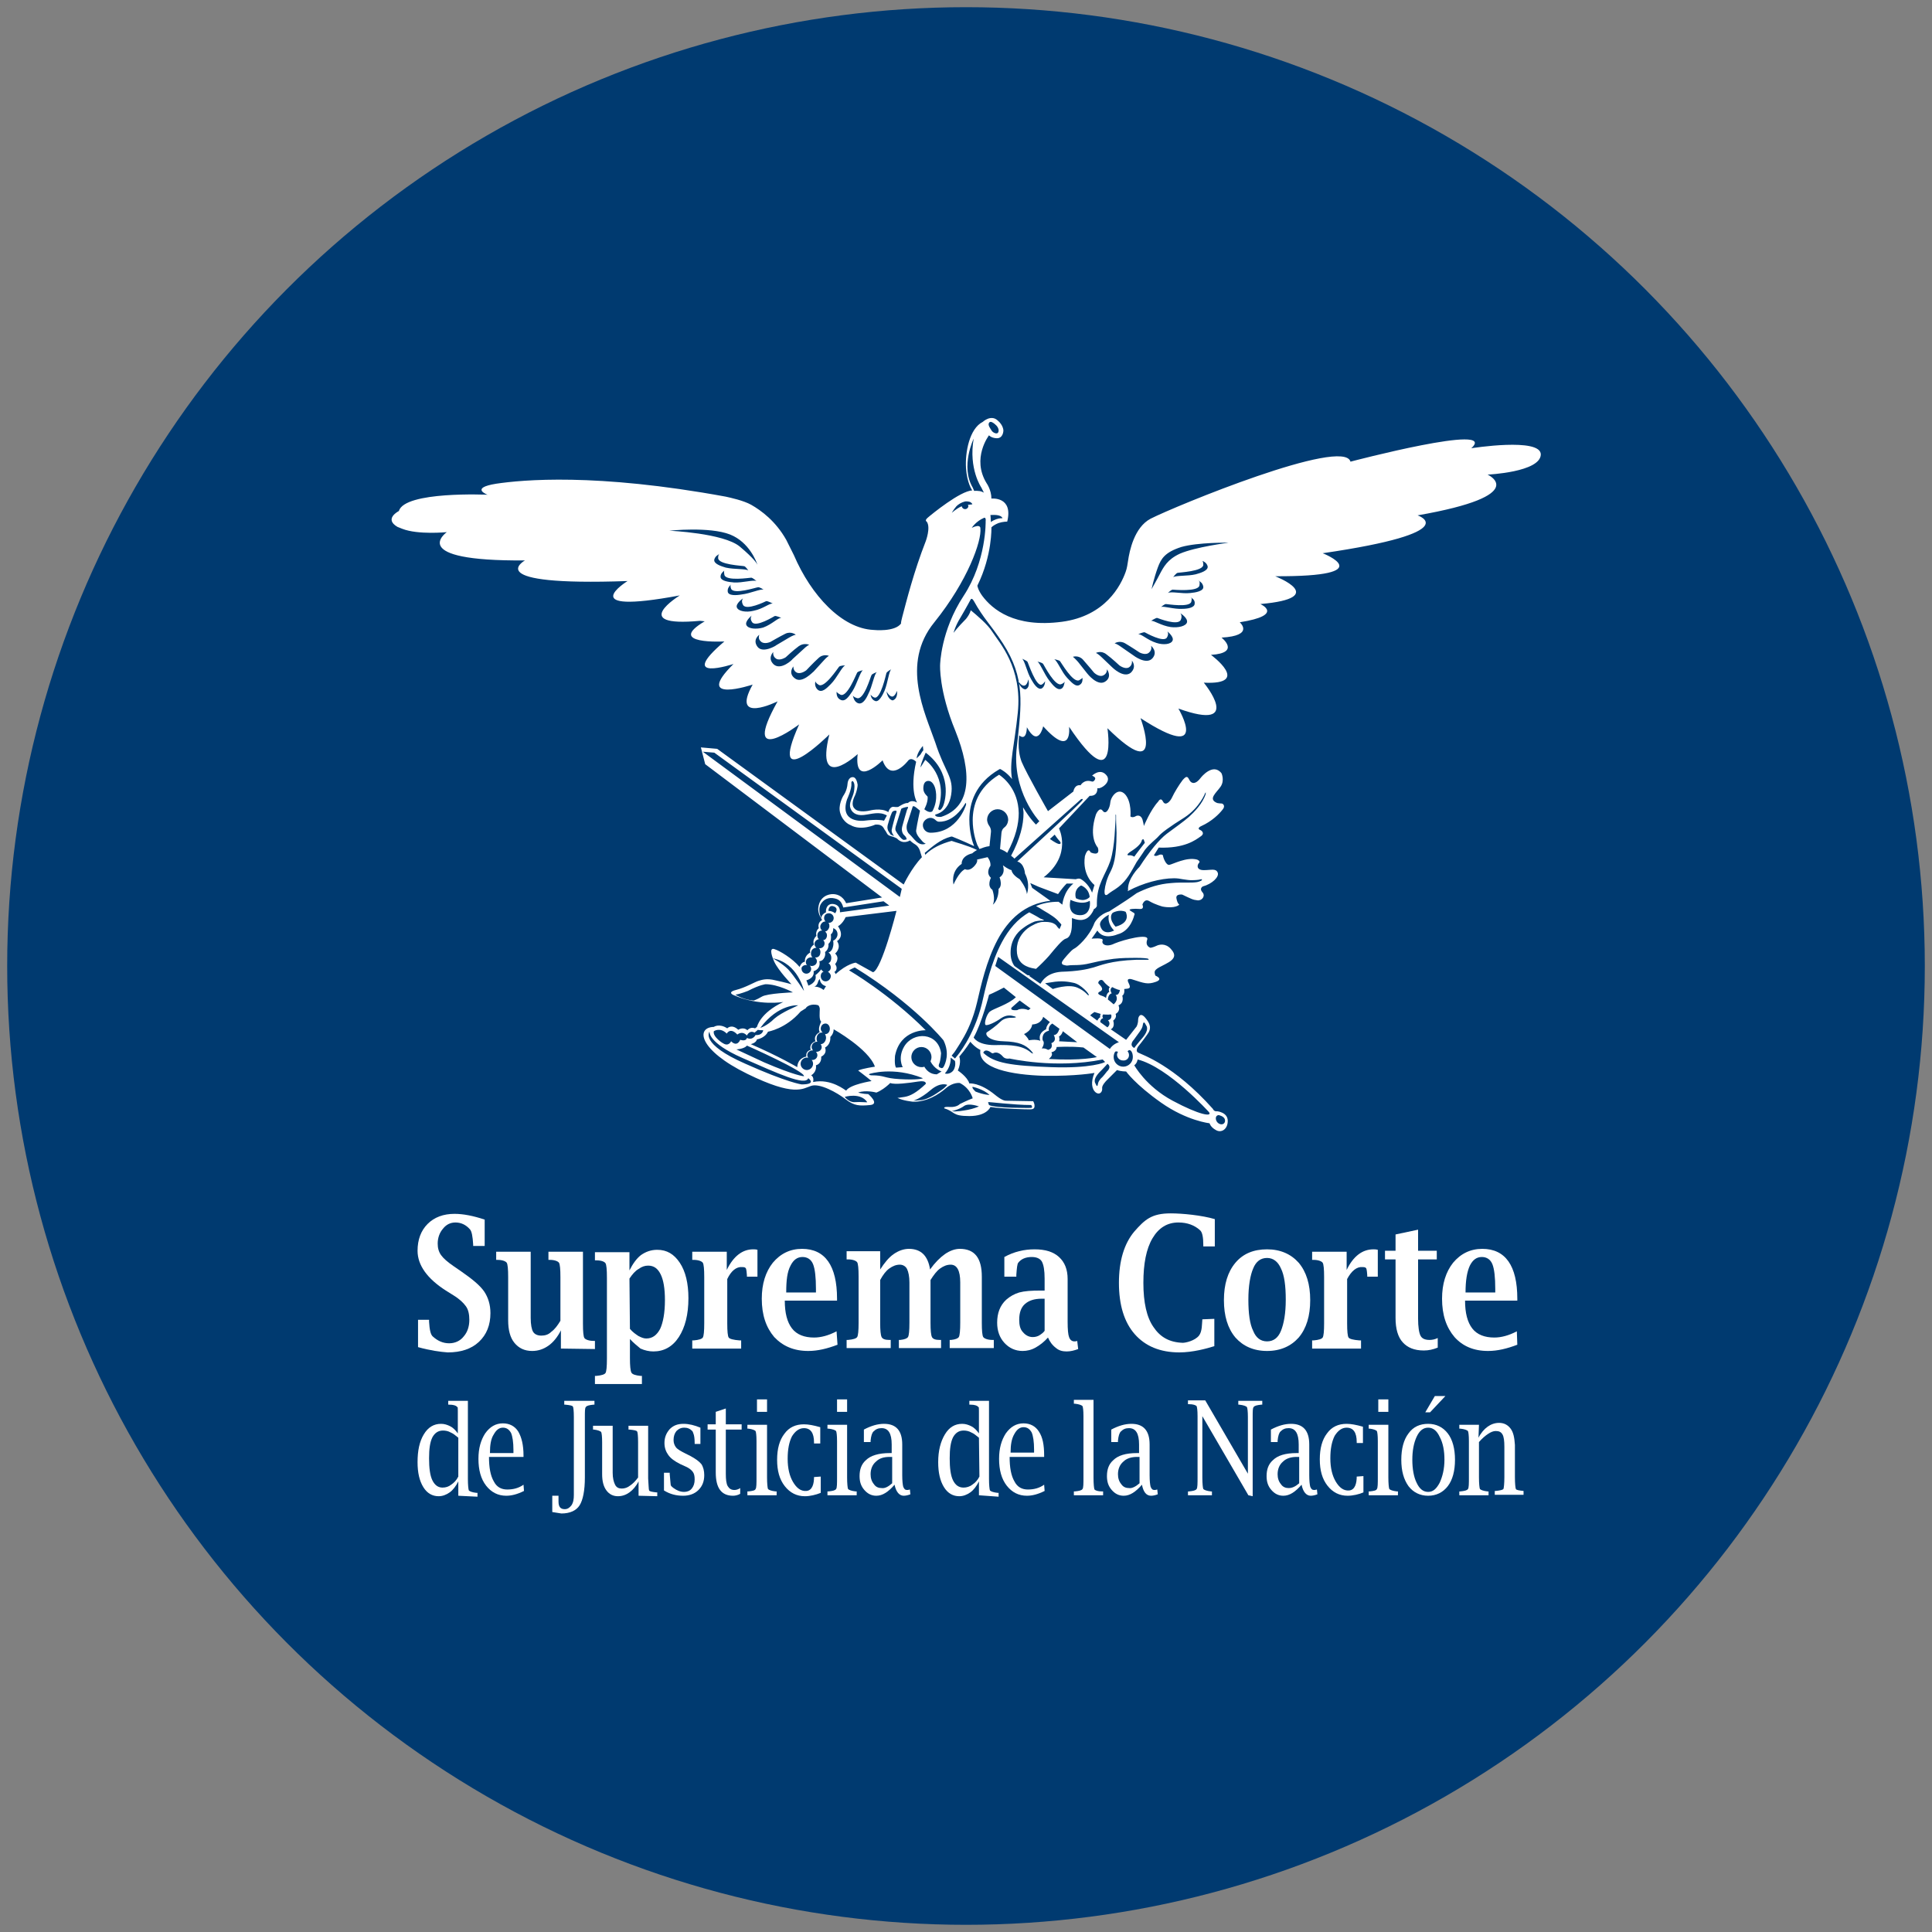 <?xml version="1.0" encoding="utf-8"?>
<!-- Generator: Adobe Illustrator 27.9.0, SVG Export Plug-In . SVG Version: 6.00 Build 0)  -->
<svg version="1.1" id="Capa_1" xmlns="http://www.w3.org/2000/svg" xmlns:xlink="http://www.w3.org/1999/xlink" x="0px" y="0px"
	 viewBox="0 0 403 403" style="enable-background:new 0 0 403 403;" xml:space="preserve">
<rect x="0" y="0" width="403" height="403" fill="#808080" stroke="none"/>
<style type="text/css">
	.st0{fill:#003A70;}
	.st1{fill:#FFFFFF;}
</style>
<g>
	<circle class="st0" cx="201.5" cy="201.5" r="200"/>
	<g>
		<path class="st1" d="M87.2,281l0-5.7l2.3,0l0,0.4c0.1,1.6,0.3,2.7,0.8,3.1c1,0.9,2.1,1.4,3.4,1.4c1.2,0,2.3-0.5,3-1.4
			c0.8-0.9,1.2-2.1,1.2-3.5c0-1.1-0.2-2.1-0.7-2.8c-0.5-0.7-1.3-1.5-2.6-2.3l-1.6-1c-3.9-2.5-5.9-5.3-5.9-8.3c0-2.3,0.7-4.2,2.1-5.6
			c1.4-1.4,3.3-2.1,5.6-2.1c1.8,0,3.9,0.4,6.3,1.2l0,5.5l-2.4,0l0-0.3c-0.1-1.7-0.3-2.8-0.7-3.2c-0.8-0.9-1.8-1.4-3-1.4
			c-1,0-1.9,0.4-2.6,1.3c-0.7,0.8-1.1,1.9-1.1,3.1c0,0.9,0.2,1.7,0.7,2.4c0.5,0.7,1.3,1.4,2.6,2.3l1.6,1.1c2.3,1.6,3.9,2.9,4.8,4.2
			c0.8,1.2,1.3,2.7,1.3,4.5c0,2.5-0.8,4.5-2.4,6c-1.6,1.5-3.8,2.2-6.5,2.2C91.9,282,89.7,281.7,87.2,281"/>
		<path class="st1" d="M117,281.3l0-3.8c-0.7,1.4-1.6,2.5-2.6,3.2c-1,0.7-2.1,1.1-3.4,1.1c-1.6,0-2.8-0.6-3.7-1.7
			c-0.9-1.1-1.3-2.7-1.3-4.7l0-9c0-1.7-0.1-2.7-0.3-3c-0.2-0.3-0.9-0.6-1.9-0.6l-0.3,0l0-1.7l7.2,0l0,13.8c0,1.4,0.2,2.4,0.5,2.9
			c0.3,0.5,0.9,0.8,1.7,0.8c0.8,0,1.5-0.2,2.1-0.8c0.7-0.5,1.3-1.3,1.9-2.3l0-9.1c0-1.7-0.1-2.7-0.3-3c-0.2-0.3-0.9-0.6-1.9-0.6
			l-0.3,0l0-1.7l7.2,0l0,15c0,1.7,0.1,2.7,0.3,3c0.2,0.3,0.9,0.6,1.9,0.6l0.3,0l0,1.7L117,281.3z"/>
		<path class="st1" d="M131.4,279.3l0,4c0,1.6,0.1,2.6,0.3,3c0.2,0.4,0.9,0.6,1.9,0.7l0.3,0l0,1.7l-9.8,0l0-1.7l0.3,0
			c1.1-0.1,1.7-0.3,1.9-0.6c0.2-0.3,0.3-1.3,0.3-3l0-16.9c0-1.7-0.1-2.7-0.3-3c-0.2-0.3-0.8-0.6-1.9-0.6l-0.3,0l0-1.7l7.2,0l0,3.8
			c0.7-1.4,1.5-2.5,2.4-3.2c1-0.7,2.1-1.1,3.4-1.1c2,0,3.5,0.9,4.7,2.7c1.2,1.8,1.8,4.3,1.8,7.4c0,3.4-0.7,6.1-2,8.1
			c-1.3,2-3.1,3-5.3,3c-0.9,0-1.8-0.2-2.7-0.6C132.9,280.7,132.1,280.1,131.4,279.3 M131.4,277.2c0.6,0.7,1.2,1.1,1.8,1.5
			c0.6,0.3,1.1,0.5,1.6,0.5c1.3,0,2.2-0.7,2.9-2c0.6-1.3,1-3.3,1-6c0-2.4-0.3-4.2-0.9-5.4c-0.6-1.2-1.4-1.8-2.6-1.8
			c-0.7,0-1.3,0.2-2,0.7c-0.7,0.4-1.3,1.1-1.9,2L131.4,277.2z"/>
		<path class="st1" d="M151.7,266.8l0,9.2c0,1.7,0.1,2.7,0.3,3c0.2,0.3,1,0.5,2.3,0.6l0.3,0l0,1.7l-10.2,0l0-1.7l0.3,0
			c1.1-0.1,1.7-0.3,1.9-0.6c0.2-0.3,0.3-1.3,0.3-3l0-9.6c0-1.7-0.1-2.7-0.3-3c-0.2-0.3-0.9-0.6-1.9-0.6l-0.3,0l0-1.7l7.2,0l0,3.8
			c1.4-2.9,3.3-4.3,5.5-4.3c0.2,0,0.6,0,0.9,0.1l0,5.6l-2.2,0l0-0.3c-0.1-1.4-0.2-1.3-0.2-1.4c-0.1-0.2-0.3-0.3-0.8-0.3
			C153.6,264.2,152.5,265.1,151.7,266.8"/>
		<path class="st1" d="M174.7,280.5c-2.1,0.8-4.1,1.3-6.1,1.3c-3,0-5.3-1-7.1-2.9c-1.7-2-2.6-4.6-2.6-8c0-3.1,0.8-5.6,2.3-7.5
			c1.6-1.9,3.6-2.9,6.1-2.9c4.8,0,7.3,3.5,7.3,10.4l0,0.4l-10.9,0c0,2.6,0.5,4.5,1.5,5.8c1,1.3,2.6,1.9,4.6,1.9c1.4,0,3-0.4,4.7-1.3
			L174.7,280.5z M164,269.6l6.2,0l0-0.7c0-2.5-0.2-4.2-0.6-5.2c-0.4-1-1.2-1.5-2.2-1.5c-1.1,0-1.9,0.6-2.5,1.8
			C164.2,265.3,164,267.1,164,269.6"/>
		<path class="st1" d="M183.6,264.8c0.9-1.4,1.8-2.5,2.8-3.2c1-0.7,2.1-1.1,3.2-1.1c1.3,0,2.3,0.4,3,1.1c0.7,0.7,1.2,1.8,1.4,3.2
			c1-1.4,2.1-2.5,3.1-3.2c1-0.7,2.1-1.1,3.1-1.1c3.1,0,4.6,1.9,4.6,5.8l0,9.6c0,1.7,0.1,2.7,0.3,3c0.2,0.3,0.9,0.6,1.9,0.6l0.3,0
			l0,1.7l-9.2,0l0-1.7l0.3,0c0.9-0.1,1.4-0.3,1.6-0.6c0.2-0.3,0.3-1.4,0.3-3l0-8.4c0-2.5-0.7-3.7-2-3.7c-0.8,0-1.5,0.3-2.2,0.8
			c-0.7,0.5-1.3,1.3-2,2.4l0,8.9c0,1.6,0.1,2.6,0.3,3c0.2,0.4,0.7,0.6,1.6,0.6l0.3,0l0,1.7l-8.8,0l0-1.7l0.3,0
			c0.9-0.1,1.4-0.3,1.6-0.6c0.2-0.3,0.3-1.3,0.3-3l0-8.4c0-1.2-0.2-2.2-0.5-2.8c-0.3-0.6-0.9-0.9-1.5-0.9c-0.8,0-1.5,0.3-2.2,0.8
			c-0.7,0.5-1.3,1.3-1.9,2.4l0,8.9c0,1.6,0.1,2.6,0.3,3c0.2,0.4,0.7,0.6,1.6,0.6l0.3,0l0,1.7l-9.2,0l0-1.7l0.3,0
			c1.1-0.1,1.7-0.3,1.9-0.6c0.2-0.3,0.3-1.3,0.3-3l0-9.6c0-1.7-0.1-2.7-0.3-3c-0.2-0.3-0.9-0.6-1.9-0.6l-0.3,0l0-1.7l7,0
			L183.6,264.8z"/>
		<path class="st1" d="M218.6,279c-0.8,0.9-1.7,1.6-2.6,2.1c-0.9,0.5-1.8,0.7-2.7,0.7c-1.5,0-2.8-0.6-3.8-1.7
			c-1-1.1-1.5-2.5-1.5-4.2c0-2,0.6-3.6,1.9-4.8c0.8-0.7,1.7-1.2,2.7-1.5c1.1-0.3,2.5-0.4,4.5-0.4l0.8,0l0-2.5c0-1.7-0.2-2.9-0.6-3.6
			c-0.4-0.6-1.1-0.9-2.1-0.9c-1.2,0-2.2,0.4-2.8,1.2c-0.2,0.2-0.3,1.1-0.4,2.5l0,0.4l-2.5,0l0-4.1c2-1.1,4.1-1.6,6.3-1.6
			c2.2,0,3.9,0.5,5.1,1.6c1.2,1.1,1.8,2.6,1.8,4.6l0,8.9c0,1.6,0.1,2.7,0.3,3.2c0.2,0.6,0.6,0.9,1.1,0.9c0.2,0,0.4,0,0.6-0.1
			l0.2,1.7c-0.8,0.3-1.6,0.5-2.4,0.5c-0.9,0-1.6-0.2-2.2-0.7C219.5,280.6,219,279.9,218.6,279 M217.9,277.6l0-6.7l-0.6,0
			c-1.6,0-2.7,0.4-3.5,1.1c-0.8,0.7-1.2,1.8-1.2,3.3c0,1.1,0.2,2,0.8,2.6c0.5,0.6,1.2,1,2,1c0.5,0,0.9-0.1,1.3-0.3
			C217.2,278.3,217.6,278,217.9,277.6"/>
		<path class="st1" d="M264.3,281.8c-2.8,0-5-1-6.6-2.8c-1.6-1.9-2.4-4.5-2.4-7.8c0-3.3,0.8-5.9,2.4-7.8c1.6-1.9,3.8-2.8,6.6-2.8
			c2.8,0,5,1,6.6,2.8c1.6,1.9,2.4,4.5,2.4,7.8c0,3.3-0.8,5.9-2.4,7.8C269.3,280.8,267.1,281.8,264.3,281.8 M264.3,279.8
			c1.3,0,2.3-0.7,2.9-2.2c0.6-1.5,1-3.6,1-6.5c0-2.9-0.3-5.1-1-6.5c-0.6-1.4-1.6-2.2-2.9-2.2c-1.3,0-2.3,0.7-2.9,2.2
			c-0.6,1.4-1,3.6-1,6.5c0,2.9,0.3,5.1,1,6.5C262,279.1,263,279.8,264.3,279.8"/>
		<path class="st1" d="M281,266.8l0,9.2c0,1.7,0.1,2.7,0.3,3c0.2,0.3,1,0.5,2.3,0.6l0.3,0l0,1.7l-10.2,0l0-1.7l0.3,0
			c1.1-0.1,1.7-0.3,1.9-0.6c0.2-0.3,0.3-1.3,0.3-3l0-9.6c0-1.7-0.1-2.7-0.3-3c-0.2-0.3-0.9-0.6-1.9-0.6l-0.3,0l0-1.7l7.2,0l0,3.8
			c1.4-2.9,3.3-4.3,5.6-4.3c0.2,0,0.5,0,0.9,0.1l0,5.6l-2.2,0l0-0.3c-0.1-1.4-0.2-1.3-0.2-1.4c-0.1-0.2-0.3-0.3-0.8-0.3
			C283,264.2,281.9,265.1,281,266.8"/>
		<path class="st1" d="M299.9,281.1c-1,0.4-1.9,0.6-2.9,0.6c-2,0-3.4-0.6-4.4-1.7c-1-1.1-1.5-2.8-1.5-5.1l0-12.2l-2.2,0l0-1.8l2.2,0
			l0-3.4l4.7-1l0,4.4l3.9,0l0,1.8l-3.9,0l0,12.3c0,1.8,0.2,3,0.5,3.6c0.3,0.6,0.9,0.9,1.9,0.9c0.5,0,1.1-0.1,1.7-0.4L299.9,281.1z"
			/>
		<path class="st1" d="M316.5,280.5c-2.1,0.8-4.1,1.3-6.1,1.3c-3,0-5.3-1-7-2.9c-1.7-2-2.6-4.6-2.6-8c0-3.1,0.8-5.6,2.3-7.5
			c1.6-1.9,3.6-2.9,6.1-2.9c4.8,0,7.3,3.5,7.3,10.4l0,0.4l-10.9,0c0,2.6,0.5,4.5,1.5,5.8c1,1.3,2.6,1.9,4.6,1.9c1.4,0,3-0.4,4.7-1.3
			L316.5,280.5z M305.7,269.6l6.2,0l0-0.7c0-2.5-0.2-4.2-0.6-5.2c-0.4-1-1.2-1.5-2.2-1.5c-1.1,0-1.9,0.6-2.5,1.8
			C306,265.3,305.7,267.1,305.7,269.6"/>
		<path class="st1" d="M253.3,275.1l0,5.7c-1.6,0.5-4.5,1.3-7.3,1.3c-4,0-7.1-1.3-9.3-3.8c-2.2-2.5-3.3-6.1-3.3-10.7
			c0-4.6,1.1-8.2,3.2-10.7c2.2-2.5,3.6-3.8,7.6-3.8c2.4,0,6.5,0.4,9.2,1.2l0,5.7l-2.4,0l0-0.3c0-1.6-0.2-2.7-0.7-3.1
			c-1.1-1-2.6-1.6-4.5-1.6c-2.3,0-4.1,1.1-5.4,3.3c-1.3,2.2-1.9,5.3-1.9,9.3c0,4.1,0.7,7.2,2.1,9.2c1.4,2.1,3.3,3.2,6.1,3.3
			c0.6,0,2.5-0.4,3.4-1.5c0.7-0.9,0.6-2.5,0.7-3.4L253.3,275.1z"/>
		<path class="st1" d="M95.6,312l0-3c-0.5,1-1.1,1.8-1.8,2.3c-0.7,0.5-1.5,0.8-2.3,0.8c-1.3,0-2.4-0.6-3.2-1.9
			c-0.8-1.3-1.2-3-1.2-5.2c0-2.4,0.4-4.3,1.3-5.8c0.9-1.5,2.1-2.2,3.6-2.2c0.7,0,1.3,0.2,1.9,0.5c0.6,0.3,1.1,0.8,1.6,1.5l0-4.7
			c0-1.2-0.1-0.6-0.2-0.9c-0.2-0.2-0.7-0.4-1.6-0.4l-0.2,0l0-0.8l4.1,0l0,16.3c0,1.2,0.1,2.2,0.2,2.4c0.2,0.2,0.7,0.4,1.6,0.5l0.2,0
			l0,0.8L95.6,312z M95.6,299.9c-0.6-0.5-1.1-0.9-1.6-1.1c-0.5-0.3-1.1-0.4-1.6-0.4c-1,0-1.7,0.5-2.2,1.4c-0.5,1-0.7,2.4-0.7,4.4
			c0,2,0.2,3.6,0.7,4.6c0.5,1,1.2,1.5,2.1,1.5c0.7,0,1.3-0.2,1.8-0.6c0.6-0.4,1.1-0.9,1.5-1.7L95.6,299.9z"/>
		<path class="st1" d="M109.3,311c-1.4,0.7-2.6,1-3.7,1c-1.7,0-3.1-0.7-4.2-2.1c-1.1-1.4-1.6-3.3-1.6-5.6c0-2.2,0.5-3.9,1.4-5.3
			c1-1.4,2.2-2.1,3.7-2.1c1.4,0,2.5,0.6,3.2,1.7c0.7,1.2,1.1,2.8,1.1,5l0,0.3l-7.2,0c0,2.2,0.3,3.9,1,5.1c0.6,1.2,1.6,1.7,2.8,1.7
			c1.3,0,2.4-0.3,3.4-1L109.3,311z M102.2,303.1l4.9,0l0-0.6c0-1.7-0.2-2.9-0.5-3.6c-0.4-0.7-0.9-1.1-1.7-1.1
			c-0.8,0-1.4,0.5-1.9,1.4C102.4,300.1,102.2,301.4,102.2,303.1"/>
		<path class="st1" d="M204.2,311.9l0-2.9c-0.5,1-1.1,1.8-1.8,2.3c-0.7,0.5-1.5,0.8-2.3,0.8c-1.3,0-2.4-0.6-3.2-1.9
			c-0.8-1.3-1.2-3-1.2-5.2c0-2.4,0.5-4.3,1.4-5.8c0.9-1.5,2.1-2.2,3.6-2.2c0.7,0,1.3,0.2,1.9,0.5c0.6,0.3,1.1,0.8,1.6,1.5l0-4.7
			c0-1.2-0.1-0.6-0.2-0.9c-0.2-0.2-0.7-0.4-1.6-0.4l-0.2,0l0-0.8l4.1,0l0,16.3c0,1.2,0.1,2.2,0.2,2.4c0.2,0.2,0.7,0.4,1.6,0.5l0.2,0
			l0,0.8L204.2,311.9z M204.2,299.9c-0.6-0.5-1.1-0.9-1.6-1.1c-0.5-0.3-1.1-0.4-1.6-0.4c-1,0-1.7,0.5-2.2,1.4
			c-0.5,1-0.7,2.4-0.7,4.4c0,2,0.2,3.6,0.7,4.6c0.5,1,1.2,1.5,2.2,1.5c0.6,0,1.3-0.2,1.8-0.6c0.6-0.4,1.1-0.9,1.5-1.7L204.2,299.9z"
			/>
		<path class="st1" d="M217.9,311c-1.4,0.7-2.6,1-3.7,1c-1.7,0-3.1-0.7-4.2-2.1c-1.1-1.4-1.6-3.3-1.6-5.6c0-2.2,0.5-3.9,1.4-5.3
			c1-1.4,2.2-2.1,3.7-2.1c1.4,0,2.5,0.6,3.2,1.7c0.8,1.2,1.1,2.8,1.1,5l0,0.3l-7.2,0c0,2.2,0.3,3.9,1,5.1c0.6,1.2,1.6,1.7,2.8,1.7
			c1.3,0,2.4-0.3,3.4-1L217.9,311z M210.8,303l4.9,0l0-0.6c0-1.7-0.2-2.9-0.5-3.6c-0.4-0.7-0.9-1.1-1.7-1.1c-0.8,0-1.4,0.5-1.9,1.4
			C211,300.1,210.8,301.4,210.8,303"/>
		<path class="st1" d="M115.2,315.4l0-3.4l1.3,0l0,0.2l0,1c0,1.1,0.4,1.6,1.3,1.6c0.6,0,1-0.3,1.4-0.8c0.4-0.6,0.5-1.3,0.5-2.2
			l0-1.9l0-14.3c0-1.3-0.1-2.1-0.2-2.2c-0.1-0.2-0.6-0.3-1.6-0.4l-0.2,0l0-0.8l6.3,0l0,0.8l-0.2,0c-0.9,0.1-1.4,0.2-1.6,0.5
			c-0.2,0.2-0.2,0.9-0.2,2.1l0,12.6c0,2.7-0.4,4.7-1.1,5.8c-0.7,1.1-2,1.7-3.8,1.7C116.5,315.6,115.8,315.5,115.2,315.4"/>
		<path class="st1" d="M133.2,312l0-3c-0.5,1-1.2,1.8-1.9,2.3c-0.7,0.5-1.5,0.8-2.4,0.8c-1,0-1.8-0.4-2.4-1.2
			c-0.6-0.8-0.9-1.9-0.9-3.4l0-6.7c0-1.2-0.1-1.9-0.2-2.1c-0.2-0.2-0.7-0.4-1.5-0.5l-0.2,0l0-0.8l4.1,0l0,9.8c0,1.1,0.2,1.9,0.5,2.5
			c0.3,0.6,0.8,0.8,1.4,0.8c0.6,0,1.2-0.2,1.7-0.6c0.6-0.4,1.1-0.9,1.7-1.7l0-7.4c0-1.3-0.1-2.1-0.2-2.2c-0.1-0.2-0.6-0.3-1.6-0.4
			l-0.2,0l0-0.8l4.1,0l0,11c0.1,1.3,0.1,2.3,0.2,2.5c0.1,0.2,0.6,0.3,1.5,0.4l0.2,0l0,0.8L133.2,312z"/>
		<path class="st1" d="M138.5,310.9l0-3.7l1.2,0l0,0.3c0.1,1.3,0.2,2.1,0.2,2.2c0,0.2,0.2,0.4,0.6,0.7c0.7,0.5,1.4,0.8,2.2,0.8
			c0.6,0,1.2-0.2,1.6-0.7c0.4-0.5,0.6-1.1,0.6-1.9c0-0.7-0.1-1.2-0.4-1.6c-0.3-0.4-0.8-0.8-1.5-1.1l-1.1-0.5c-1.2-0.6-2-1.2-2.5-1.9
			c-0.5-0.7-0.8-1.5-0.8-2.5c0-1.2,0.4-2.1,1.1-2.9c0.8-0.8,1.7-1.1,2.9-1.1c1.1,0,2.3,0.3,3.5,0.8l0,3.4l-1.2,0l0-0.2
			c0-0.9-0.1-1.5-0.2-1.8c-0.1-0.3-0.2-0.6-0.3-0.7c-0.5-0.5-1-0.7-1.7-0.7c-0.6,0-1.1,0.2-1.6,0.7c-0.4,0.5-0.6,1.1-0.6,1.9
			c0,0.6,0.2,1.1,0.5,1.5c0.3,0.4,1,0.8,2,1.3l1,0.5c1.1,0.6,1.8,1.1,2.3,1.7c0.4,0.6,0.6,1.4,0.6,2.3c0,1.3-0.4,2.3-1.2,3.1
			c-0.8,0.8-1.9,1.2-3.2,1.2C141.1,312,139.8,311.7,138.5,310.9"/>
		<path class="st1" d="M154.4,311.6c-0.5,0.3-1.1,0.4-1.5,0.4c-1.2,0-2.1-0.4-2.7-1.2c-0.6-0.8-0.9-2-0.9-3.7l0-8.9l-1.7,0l0-1.1
			l1.7,0l0-2.6l2.1-0.7l0,3.3l3.3,0l0,1.1l-3.3,0l0,9.2c0,1.2,0.1,2.1,0.4,2.6c0.3,0.5,0.7,0.8,1.4,0.8c0.3,0,0.8-0.1,1.2-0.4
			L154.4,311.6z"/>
		<path class="st1" d="M160,297.2l0,11c0,1.2,0.1,2.2,0.2,2.4c0.2,0.2,0.7,0.4,1.6,0.5l0.2,0l0,0.8l-6.1,0l0-0.8l0.2,0
			c0.9-0.1,1.4-0.2,1.5-0.5c0.2-0.2,0.2-1.2,0.2-2.4l0-7.6c0-1.2-0.1-1.9-0.2-2.1c-0.2-0.2-0.7-0.4-1.5-0.5l-0.2,0l0-0.8L160,297.2z
			 M157.9,291.9l2.1,0l0,2.6l-2.1,0L157.9,291.9z"/>
		<path class="st1" d="M176.7,297.2l0,11c0,1.2,0.1,2.2,0.2,2.4c0.2,0.2,0.7,0.4,1.6,0.5l0.2,0l0,0.8l-6.1,0l0-0.8l0.2,0
			c0.9-0.1,1.4-0.2,1.6-0.5c0.2-0.2,0.2-1.2,0.2-2.4l0-7.6c0-1.2-0.1-1.9-0.2-2.1c-0.2-0.2-0.7-0.4-1.6-0.5l-0.2,0l0-0.8
			L176.7,297.2z M174.6,291.9l2.1,0l0,2.6l-2.1,0L174.6,291.9z"/>
		<path class="st1" d="M186.6,309.7c-1.3,1.5-2.5,2.3-3.8,2.3c-1,0-1.8-0.4-2.5-1.2c-0.7-0.8-1-1.7-1-2.9c0-1.4,0.4-2.5,1.3-3.3
			c1-1,2.7-1.5,5-1.5l0.4,0l0-1.8c0-2.3-0.7-3.4-2.1-3.4c-0.7,0-1.2,0.2-1.7,0.7c-0.3,0.3-0.5,0.9-0.6,1.9l0,0.3l-1.4,0l0-2.6
			c1.5-0.8,2.9-1.2,4.2-1.2c2.5,0,3.8,1.4,3.8,4.3l0,6.4c0,1.2,0.1,2,0.2,2.4c0.2,0.5,0.4,0.7,0.8,0.7c0.1,0,0.3,0,0.6-0.1l0.1,1
			c-0.5,0.2-1,0.3-1.4,0.3C187.6,312,186.9,311.2,186.6,309.7 M186.1,309.4l0-5.5l-0.5,0c-1.3,0-2.2,0.3-2.9,1
			c-0.7,0.6-1.1,1.5-1.1,2.6c0,0.8,0.2,1.5,0.7,2.1c0.4,0.6,1,0.8,1.6,0.8C184.6,310.5,185.3,310.1,186.1,309.4"/>
		<path class="st1" d="M228.1,292l0,16.3c0,1.2,0.1,2.2,0.2,2.4c0.2,0.2,0.7,0.4,1.6,0.4l0.2,0l0,0.8l-6.1,0l0-0.8l0.2,0
			c0.9-0.1,1.4-0.2,1.6-0.5c0.2-0.2,0.2-1.2,0.2-2.4l0-12.8c0-1.2-0.1-1.9-0.2-2.1c-0.2-0.2-0.7-0.4-1.6-0.5l-0.2,0l0-0.8L228.1,292
			z"/>
		<path class="st1" d="M238.2,309.7c-1.3,1.5-2.5,2.3-3.8,2.3c-1,0-1.8-0.4-2.5-1.2c-0.7-0.8-1-1.7-1-2.9c0-1.4,0.4-2.5,1.3-3.3
			c1-1,2.6-1.5,5-1.5l0.4,0l0-1.8c0-2.3-0.7-3.4-2.1-3.4c-0.7,0-1.2,0.2-1.7,0.7c-0.3,0.3-0.5,0.9-0.6,1.9l0,0.3l-1.4,0l0-2.6
			c1.5-0.8,2.9-1.2,4.2-1.2c2.5,0,3.8,1.4,3.8,4.3l0,6.4c0,1.2,0.1,2,0.2,2.4c0.2,0.5,0.4,0.7,0.8,0.7c0.1,0,0.3,0,0.6-0.1l0.1,1
			c-0.5,0.2-1,0.3-1.4,0.3C239.1,312,238.5,311.2,238.2,309.7 M237.7,309.4l0-5.5l-0.5,0c-1.2,0-2.2,0.3-2.9,1
			c-0.7,0.6-1.1,1.5-1.1,2.6c0,0.8,0.2,1.5,0.7,2.1c0.4,0.6,1,0.8,1.6,0.8C236.1,310.5,236.9,310.1,237.7,309.4"/>
		<path class="st1" d="M260.4,311.9l-9.6-16.5l0,12.8c0,1.2,0.1,2.2,0.2,2.4c0.2,0.2,0.7,0.4,1.6,0.5l0.2,0l0,0.8l-5,0l0-0.8l0.2,0
			c0.9-0.1,1.4-0.2,1.6-0.5c0.2-0.2,0.2-1.2,0.2-2.4l0-12.8c0-1.2-0.1-1.9-0.2-2.1c-0.2-0.2-0.7-0.4-1.6-0.4l-0.2,0l0-0.8l3.6,0
			l8.9,15.3l0-11.8c0-1.2-0.1-1.9-0.2-2.1c-0.2-0.2-0.7-0.4-1.6-0.5l-0.2,0l0-0.8l5,0l0,0.8l-0.2,0c-0.9,0.1-1.4,0.2-1.6,0.5
			c-0.2,0.2-0.2,0.9-0.2,2.1l0,16.5L260.4,311.9z"/>
		<path class="st1" d="M271.5,309.7c-1.3,1.5-2.5,2.3-3.8,2.3c-1,0-1.8-0.4-2.5-1.2c-0.7-0.8-1-1.7-1-2.9c0-1.4,0.4-2.5,1.3-3.3
			c1-1,2.6-1.5,5-1.5l0.4,0l0-1.8c0-2.3-0.7-3.4-2.1-3.4c-0.7,0-1.2,0.2-1.7,0.7c-0.3,0.3-0.5,0.9-0.6,1.9l0,0.3l-1.4,0l0-2.6
			c1.5-0.8,2.9-1.2,4.2-1.2c2.5,0,3.8,1.4,3.8,4.3l0,6.4c0,1.2,0.1,2,0.2,2.4c0.2,0.5,0.4,0.7,0.8,0.7c0.1,0,0.3,0,0.6-0.1l0.1,1
			c-0.5,0.2-1,0.3-1.4,0.3C272.5,312,271.8,311.2,271.5,309.7 M271,309.4l0-5.5l-0.5,0c-1.2,0-2.2,0.3-2.9,1
			c-0.7,0.6-1.1,1.5-1.1,2.6c0,0.8,0.2,1.5,0.7,2.1c0.4,0.6,1,0.8,1.6,0.8C269.5,310.4,270.2,310.1,271,309.4"/>
		<path class="st1" d="M289.6,297.2l0,11c0,1.2,0.1,2.2,0.2,2.4c0.2,0.2,0.7,0.4,1.6,0.5l0.2,0l0,0.8l-6.1,0l0-0.8l0.2,0
			c0.9-0.1,1.4-0.2,1.5-0.5c0.2-0.2,0.2-1.2,0.2-2.4l0-7.6c0-1.2-0.1-1.9-0.2-2.1c-0.2-0.2-0.7-0.4-1.5-0.5l-0.2,0l0-0.8
			L289.6,297.2z M287.5,291.9l2.1,0l0,2.6l-2.1,0L287.5,291.9z"/>
		<path class="st1" d="M297.9,312c-1.7,0-3.1-0.7-4.1-2c-1-1.4-1.5-3.2-1.5-5.5c0-2.3,0.5-4.2,1.5-5.5c1-1.4,2.4-2,4.1-2
			c1.7,0,3.1,0.7,4.1,2c1,1.3,1.5,3.2,1.5,5.5c0,2.3-0.5,4.2-1.5,5.5C301,311.3,299.6,312,297.9,312 M297.9,311.2
			c1,0,1.7-0.6,2.4-1.9c0.6-1.3,1-2.9,1-4.8c0-1.9-0.3-3.5-1-4.8c-0.6-1.3-1.4-1.9-2.4-1.9c-1,0-1.8,0.6-2.4,1.9
			c-0.6,1.3-0.9,2.9-0.9,4.8c0,1.9,0.3,3.6,0.9,4.8C296.1,310.6,296.9,311.2,297.9,311.2 M299.3,291.2l2.2,0l-3.2,3.4l-1,0
			L299.3,291.2z"/>
		<path class="st1" d="M308.4,299.9c0.5-1,1.2-1.8,1.9-2.3c0.7-0.5,1.5-0.8,2.4-0.8c1,0,1.8,0.4,2.4,1.2c0.6,0.8,0.8,1.9,0.9,3.4
			l0,6.7c0,1.3,0.1,2.3,0.2,2.5c0.1,0.2,0.6,0.3,1.6,0.4l0,0l0,0.8l-6,0l0-0.8l0.2,0c0.9-0.1,1.4-0.2,1.6-0.4
			c0.1-0.2,0.2-1.2,0.2-2.5l0-6.3c0-1.2-0.1-2.1-0.4-2.6c-0.3-0.5-0.7-0.7-1.4-0.7c-0.5,0-1,0.2-1.6,0.6c-0.6,0.4-1.2,0.9-1.9,1.7
			l0,7.4c0,1.2,0.1,2.2,0.2,2.4c0.2,0.2,0.7,0.4,1.6,0.5l0.2,0l0,0.8l-6.1,0l0-0.8l0.2,0c0.9-0.1,1.4-0.2,1.6-0.5
			c0.2-0.2,0.2-1.2,0.2-2.4l0-7.6c0-1.2-0.1-1.9-0.2-2.1c-0.2-0.2-0.7-0.4-1.6-0.5l-0.2,0l0-0.8l4.1,0L308.4,299.9z"/>
		<path class="st1" d="M284.4,307.9l0,3.4c-0.9,0.4-2.2,0.7-3.3,0.7c-1.7,0-3.1-0.7-4.2-2.1c-1.1-1.4-1.6-3.2-1.6-5.5
			c0-2.3,0.5-4.1,1.5-5.4c1-1.4,2.4-2,4.1-2c0.9,0,2,0.2,3.4,0.6l0,3.4l-1.3,0l0-0.2c0-2-0.7-3-2.1-3c-1,0-1.8,0.6-2.5,1.7
			c-0.6,1.2-0.9,2.7-0.9,4.7c0,2,0.4,3.6,1.1,4.8c0.7,1.2,1.6,2,2.8,1.9c1.3-0.1,1.6-1.6,1.6-2.9L284.4,307.9z"/>
		<path class="st1" d="M171.2,308l0,3.4c-1,0.4-2.2,0.7-3.3,0.7c-1.7,0-3.1-0.7-4.2-2.1c-1.1-1.4-1.6-3.2-1.6-5.5
			c0-2.3,0.5-4.1,1.5-5.4c1-1.4,2.4-2,4.1-2c0.9,0,2,0.2,3.4,0.6l0,3.4l-1.3,0l0-0.2c0-2-0.7-3-2.1-3c-1,0-1.8,0.6-2.5,1.7
			c-0.6,1.2-0.9,2.7-0.9,4.7c0,2,0.4,3.6,1.1,4.8c0.7,1.2,1.6,2,2.8,1.9c1.3-0.1,1.6-1.6,1.6-2.9L171.2,308z"/>
		<path class="st1" d="M208.4,161.6c-4.4,2.7-5.5,6.4-5.5,9.5c0,2.3,0.6,4.2,0.9,5c0.1,0.3,0.2,0.4,0.2,0.4l0.3,0.6
			c0.6-0.2,1.2-0.5,2.1-0.6l0.3-2.9c0.1-0.8-0.4-1.4-0.4-1.4c-0.4-0.6-0.4-1.2-0.4-1.2c0-1.2,1-2.2,2.2-2.2c1.2,0,2.2,1,2.2,2.2
			c0,0,0,1-0.8,1.6c0,0-0.5,0.3-0.6,1.1l-0.3,3.4c0.6,0.2,1.1,0.5,1.5,0.8c1.8-3.3,2.4-6.1,2.4-8.3
			C212.4,164.6,209.3,162.2,208.4,161.6"/>
		<path class="st1" d="M321.4,94.8c0-3.6-14.5-1.3-14.5-1.3c5.9-5.4-25.2,2.8-25.2,2.8c-1.4-5.2-36.6,9.3-41.7,11.9
			c-3.4,1.8-4.4,6.7-4.7,8.8c-0.1,0.6-0.2,1.5-0.5,2.3c-1,2.8-4.2,9.2-13.3,10.4c-9.9,1.3-14.5-2.6-16.6-5.4c-0.8-1.1-1.1-2.1-1-2.2
			c3.1-6.3,2.9-12.1,2.9-12.1c0.4-0.4,1-0.7,1.5-0.9c0.9-0.3,1.8-0.3,1.8-0.3c1.3-5.3-3.3-4.8-3.3-4.8c0-1.8-1-3.2-1-3.2
			c-3.2-5.2,0.5-10,0.5-10s0.4,0.5,1.4,0.6c1.6,0.2,1.6-1.6,1.6-1.6s0-1.1-1.2-2.1c-1.4-1.3-3.1,0.3-3.1,0.3
			c-2.8,1.4-3.7,6.4-3.5,9.6c0.2,3.2,1.3,4.7,1.3,4.7c-2.5,0.1-8.5,5-9.3,5.7c-0.7,0.6-0.2,0.8-0.2,0.8c0.9,1.2-0.2,4.1-0.2,4.1
			c-2.5,6.4-4,12.4-4.9,15.8c-0.3,1.2-0.3,1.4-0.2,1.3c-1.3,1.9-5.8,1.4-5.8,1.4c-6.6-0.3-13-7.2-16.6-15.6l-1.6-3.2
			c-2.2-3.9-5.2-6.1-7.3-7.3c-1.6-0.9-4.4-1.5-5.3-1.7c-27.2-5-42.5-3.5-47.9-2.7c-5.6,0.9-1.8,2.3-1.8,2.3s-17.3-0.8-18.5,3.4
			c0,0-3.2,1.6-0.3,3.3l1,0.4c3.3,1.3,9.3,0.7,9.3,0.7c0,0-8.7,6.1,16.3,5.9c0,0-9.7,5.4,21.4,4.3c0,0-11.6,7.2,10.9,3
			c0,0-10.9,6.7,4.2,5.3l1,0.1c-8.3,4.9,4.1,4.2,4.1,4.2c-10.2,8.7,1.9,4.7,1.9,4.7c-8.6,8.5,4,4.3,4,4.3c-4.7,8.4,5.2,3.5,5.2,3.5
			c-8,14.3,4.5,4.8,4.5,4.8c-6.8,15.1,6.3,2.1,6.3,2.1c-3.1,12.4,5.9,4.1,5.9,4.1c-0.8,7.3,5.2,1.3,5.2,1.3c1.7,4.8,5.3,0.1,5.3,0.1
			c0.7-0.9,1.7,0.2,1.7,0.2c-1.4,6.1,0.2,8.5,0.2,8.5c-1.3-0.7-1.9,0.1-1.9,0.1c-0.7-0.1-2,0.8-2,0.8s-0.2,0.1-1,0
			c-0.8-0.1-1.1,1.1-1.1,1.1c-1.5-1-4-0.3-4-0.3s-2.2,0.5-3-0.4c-0.9-0.8-0.2-2.3,0.1-2.9c0.3-0.7,0.5-1.7,0.5-2.1
			c-0.1-0.7-0.4-1.6-1-1.6c-1,0-1.1,1.3-1.1,1.3c-0.1,1.6-0.9,2.6-0.9,2.6s-1.2,2-0.6,3.7c0.6,1.9,2.1,2.4,2.1,2.4
			c2.2,1.3,5.2-0.1,5.2-0.1c1.7-0.1,1.7,0.9,2.1,1.3c0.3,0.4,0.3,0.9,1.1,1.1c0.8,0.2,1.3,0.5,1.3,0.5c1.3,1.4,2.7,0.4,2.7,0.4
			s0.5,0.5,1.2,0.9c0.7,0.5,0.9,1.3,0.9,1.3l0.4,1.3c-2.2,2.3-3.8,5.7-3.8,5.7l-38.9-28.3l-3.4-0.3l0.9,3.5l36.9,27.8l-7.5,1.2
			c-0.8-1.7-2.1-1.9-2.8-1.9c-0.8,0-2.7,0.4-3,2.8c-0.2,1.3,0.8,2.6,0.8,2.6c-1.1,0.6-0.7,1.7-0.7,1.7c-0.8,0.7-0.5,1.6-0.5,1.6
			c-1,1-0.5,1.8-0.5,1.8c-1.1,0.8-0.8,1.7-0.8,1.7c-1.3,0.7-1.1,1.9-1.1,1.9c-0.8,0.1-1.1,1.1-1.1,1.1c-1.5-1.8-4.2-3.4-5.2-3.7
			c-1-0.4-0.9,0.8-0.1,2.6c0.9,1.9,3.6,4.7,3.6,4.7s-1.4-0.4-3.3-0.8c-1.9-0.5-2.9-0.1-3.6,0.1c-0.7,0.2-2.7,1.4-4.7,1.9
			c-2,0.5-0.4,1.1-0.4,1.1c5.3,2.3,10.3,1.4,10.3,1.4c-4.9,2.3-5.5,5.2-5.5,5.2l-0.4,0.3c-1-0.4-1.6,0.4-1.6,0.4
			c-0.9-0.8-1.9-0.1-1.9-0.1c-1.4-1.3-2.3-0.3-2.3-0.3c-1.7-1.1-2.8-0.3-2.8-0.3c-3.8,0.1-3.2,4.8,7,9.8c9.8,4.8,11.5,3.1,13.3,2.5
			c1.8-0.6,5.4,1.4,7.2,2.8c1.8,1.4,2.9,1.4,5.1,1.2c2.1-0.2-0.4-2.3-0.4-2.3c2.2,0.2,4.6-2.3,4.6-2.3c0.9,0.4,3.9,0,5.8-0.3
			c1.9-0.3,1.6,0.5,1.6,0.5c-1.9,1.8-3.2,2.5-4.4,2.7c-1.2,0.2-1.5,0.2-1.5,0.2c1.1,0.6,3.2,0.8,3.2,0.8c2.9,0.1,5.4-1.5,6.9-2.8
			c1.5-1.3,2.9-1.1,2.9-1.1c2.2,1.1,2.7,3.2,2.7,3.2c-0.9,0.3-2.7,1.2-2.7,1.2s-0.6,0.7-2.1,0.6c-1.5-0.1-1.1,0.3-1.1,0.3
			c2.3,0.7,1.5,1.6,5.2,1.6c3.7,0,4.4-1.9,4.4-1.9c2.4,0.4,7.6,0.5,8.2,0.5c0.6,0,1-0.1,1-0.7c0-0.6-0.3-1-0.3-1l-5.7-0.1
			c-0.8,0-2.2-1.2-2.2-1.2c-3.3-2.7-5.4-2.4-5.4-2.4c-0.4-1.4-2.4-2.7-2.4-2.7c0.8-1.8,0.3-2.9,0.3-2.9c1.3-1.5,2.3-3.1,2.3-3.1
			c1.1,1.3,2.1,1.7,2.1,1.7c-0.6,3.9,6.6,5.2,13.3,5.4c6.7,0.1,10.5-0.6,10.5-0.6c-0.8,1.9-0.6,3.4,0.3,4.1c0.9,0.6,1.4-0.3,1.3-0.9
			c-0.1-0.6,0.9-1.6,0.9-1.6l2.2-2.2c0.8,0.3,1.9,0.3,1.9,0.3s1.9,2.7,7.3,6.5c5.4,3.8,10.1,4.3,10.1,4.3s0.2,0.8,1.3,1.4
			c1.1,0.7,2.5-0.1,2.5-1.9c0-1.8-2.2-2-2.2-2c-0.7,0.1-0.9-0.5-0.9-0.5c-8.2-9.2-14.8-11.3-15.5-11.7c-0.8-0.3-0.1-1.3-0.1-1.3
			s1-1.2,1.9-2.5c1-1.3,0.6-2.3-0.4-3.5c-1-1.2-1.5-0.3-1.5,0.5c0,0.7-0.3,1.3-0.3,1.3l-2.2,2.8l-3.2-2.2c1-0.5,0.5-1.8,0.5-1.8
			c0.9-0.7,0.5-1.4,0.5-1.4c1.2-0.7,0.6-1.8,0.6-1.8c1.3-0.5,0.8-2,0.8-2c0.6-0.4,0.4-1.4,0.4-1.4c1.1-0.1,1.5-0.1,0.9-1.3
			c-0.6-1.2,0.8-0.7,0.8-0.7c2.5,0.8,3.2,1.1,4.9,0.5c1.7-0.6-0.1-1.3-0.1-1.3c-0.4-1.1-0.1-1.3,2.1-2.4c2.2-1.1,2.2-2,1.1-3.2
			c-1.1-1.2-2.4-0.9-3-0.6c-0.6,0.3-1.2,0.4-1.2,0.4s-1.2-0.3-0.7-1.7c0.5-1.4-4.9,0-6.8,0.8c-1.8,0.9-2.8,0.1-2.5-0.6
			c0.3-0.7-2.3-0.4-2.3-0.4l1.2-1.7c1.3,2.1,4.2,0.8,4.2,0.8c2.8-0.7,3.5-4,3.5-4c0.2-0.3-0.1-0.5-0.1-0.5s-0.4-0.2-0.8-0.5
			c-0.4-0.3,0.9-0.4,2-0.3c1.1,0.1,0.6-0.9,0.6-0.9s0.4-1.4,1.5-0.7c1.2,0.7,2.7,1.1,2.7,1.1c2.7,0.5,3.5-0.4,3.5-0.4
			s-0.4-0.2-0.6-1.3c-0.2-1,1.2-0.8,1.2-0.8c1.9,0.9,2.2,1.1,3.2,1.2c1,0.1,1.7-1,1-1.7c-0.7-0.8,0.1-1.2,0.1-1.2
			c1.9-0.5,3.5-2,3.1-2.9c-0.4-0.9-1.3-0.5-2.9-0.5c-1.6,0-1.4-1.1-1-1.5c0.4-0.4-0.4-0.7-0.4-0.7c-2.2-0.6-5.1,1-5.8,1.1
			c-0.7,0.1-1.3-1.6-1.3-1.9c0-0.2-0.4-0.4-1-0.1c-0.6,0.3-0.9,0-0.9,0l1-1.6c5.4,0.2,7.7-1.6,8.7-2.3c1.1-0.7,0.1-1.3,0.1-1.3
			c-1.1-0.4,0.1-0.9,0.1-0.9c2.2-1,3.7-2.5,4.4-3.4c0.7-0.8,0.1-1.3-0.2-1.3c-0.4,0-0.9-0.1-0.9-0.1c-2-0.8-0.2-2.1,0.7-3.4
			c0.9-1.3,0.2-2.8,0.2-2.8c-1.8-2.3-4.3,0.9-4.3,0.9c-1.1,1.5-2,1.3-2.4,0.5c-0.4-0.8-0.6-0.9-1.4,0c-0.7,0.9-1.8,2.7-2.2,3.6
			c-0.4,0.9-1.4,1.9-1.9,0.9c-0.5-1-1,0-1,0c-1.6,1.7-3,5.1-3,5.1s0-0.3-0.3-1.4c-0.4-1.1-1.3-0.7-1.3-0.7c-0.8,0.5-1.2,0.1-1.2,0.1
			s0.3-3-1.1-4.6c-1.5-1.6-3,0.5-3.1,1.7c-0.1,1.2-0.9,2.7-1.6,1.7c-0.7-0.9-1.4,0.8-1.4,0.8c-1.6,4.9,0.4,6.9,0.4,6.9
			c0.6,2-1.5,1-1.5,1c-0.6-1.3-1.2,0.8-1.2,0.8c-0.6,4.1,2,6,2,6l-0.5,1.6c-0.8-2-2.3-2.8-2.3-2.8c-0.4-0.3-1.1,0-1.1,0l-6.7-0.4
			c6-4.7,3.2-10.2,3.2-10.2l6.4-6.8c1.8,0.1,1.6-1.6,1.6-1.6c0.7,0.3,3.2-1.4,1.8-2.8c-1.3-1.4-2.9,0.2-2.9,0.2s0.9,0.3,0.6,0.8
			c-0.3,0.6-0.7,0.4-0.7,0.4c-1.6-0.5-2.3,0.8-2.3,0.8c-1.3-0.2-1.5,1.3-1.5,1.3l-5.3,4.1c0,0-4.4-7.7-5.5-10.3
			c-1-2.6-0.5-5.5-0.5-5.5c1.6,1.3,1.6-1.7,1.6-1.7c2.4,4.4,3.4-0.2,3.4-0.2c6.2,6.9,5.4,0.1,5.4,0.1c10.3,15.4,8,0.3,8,0.3
			c12.2,12,6.9-2.1,6.9-2.1c14.8,9.6,7.9-2,7.9-2c13.9,5,5.3-5.4,5.3-5.4c10.1,0.5,1.5-5.8,1.5-5.8c6.3-0.4,2.2-3.6,2.2-3.6
			c7-0.4,3.8-3.2,3.8-3.2c9.5-1.5,4.3-3.8,4.3-3.8c14.7-1.3,3.1-5.8,3.1-5.8c22.4,0.1,9.9-4.8,9.9-4.8c30.1-4.4,19.8-7.9,19.8-7.9
			c24-4.2,14.6-8.5,14.6-8.5S321.3,98.5,321.4,94.8 M208.9,107.8c0.1,0.1,0.2,0.2,0.2,0.3c0,0,0,0-0.3,0c-0.5,0-1.5,0.3-2.1,0.8
			l-0.1-1.5C206.6,107.5,208.2,107.2,208.9,107.8 M206.3,88.2c0.3-0.5,1,0.1,1,0.1s1.1,0.7,1,1.6c-0.1,0.9-1.1,0.4-1.4,0
			C206.6,89.4,206,88.7,206.3,88.2 M139.6,110.7c0,0,8.4-0.9,12.7,0.8c4,1.6,5.5,5.7,5.7,6.3c-0.1-0.2-0.6-1.2-3.7-3.8
			C150.9,111.2,139.6,110.7,139.6,110.7 M149,116.7c0.2-0.7,0.8-1,1-1.1c0.1-0.1,0.1,0,0.1,0s-0.1,0-0.1,0c-0.1,0.1-0.2,0.3-0.2,0.8
			c0,1.4,5.1,1.6,5.4,1.7c0.3,0,0.9,0.9,0.9,0.9c-0.6-0.4-2.9-0.2-4.7-0.6C150.4,118.1,148.8,117.6,149,116.7 M150.3,120.3
			c0-0.7,0.6-1.1,0.8-1.3c0.1-0.1,0.1-0.1,0.1-0.1s-0.1,0-0.1,0.1c-0.1,0.1-0.1,0.3,0,0.9c0.3,1.4,5.3,0.6,5.6,0.6
			c0.3,0,1.1,0.7,1.1,0.7c-0.7-0.3-2.9,0.4-4.7,0.3C152,121.4,150.3,121.2,150.3,120.3 M151.8,123.4c-0.1-0.7,0.4-1.2,0.6-1.4
			c0-0.1,0.1-0.1,0.1-0.1s0,0-0.1,0.1c0,0.1-0.1,0.3,0.1,0.8c0.5,1.3,5.3-0.3,5.6-0.3c0.3-0.1,1.2,0.5,1.2,0.5
			c-0.7-0.2-2.8,0.8-4.6,1C153.6,124.2,151.9,124.3,151.8,123.4 M153.7,126.7c-0.3-0.8,1.3-1.9,1.3-1.9s-0.5,0.5,0,1.4
			c0.7,1.2,4.6-0.7,4.8-0.8c0.3-0.1,1.4,0.5,1.4,0.5c-0.7-0.1-2,1.1-4,1.5C155.6,127.8,154,127.5,153.7,126.7 M155.7,130.4
			c-0.4-0.8,1.1-2,1.1-2s-0.5,0.6,0.1,1.4c0.8,1.1,4.5-1.2,4.7-1.3c0.3-0.1,1.4,0.4,1.4,0.4c-0.7-0.1-1.9,1.3-3.8,2
			C157.8,131.3,156.1,131.2,155.7,130.4 M158,134.9c-1.1-1.5,0.4-2.5,0.4-2.5s-0.4,0.8,0.3,1.4c0.7,0.7,2,0.1,2,0.1s1.9-1.1,3.1-1.7
			c1.2-0.6,2.2,0.2,2.2,0.2c-0.6,0.1-1.4,0.6-1.4,0.6l-2.7,1.6C162,134.6,159.1,136.4,158,134.9 M161.4,138.6
			c-1.4-1.3-0.1-2.6-0.1-2.6s-0.2,0.9,0.6,1.4c0.8,0.5,2-0.3,2-0.3s1.6-1.5,2.7-2.3c1.1-0.8,2.2-0.3,2.2-0.3
			c-0.5,0.2-1.2,0.9-1.2,0.9l-2.3,2.1C165.3,137.6,162.9,139.9,161.4,138.6 M165.8,141.5c-1.5-1.1-0.3-2.5-0.3-2.5s-0.1,0.9,0.7,1.3
			c0.9,0.4,2-0.5,2-0.5s1.5-1.6,2.5-2.5c1-1,2.2-0.5,2.2-0.5c-0.5,0.3-1.1,1-1.1,1l-2.1,2.3C169.6,140.1,167.3,142.7,165.8,141.5
			 M173.3,142.7c-0.8,0.8-1.9,2-2.8,1.1c-0.6-0.6-0.5-1.4-0.4-1.7c0-0.1,0-0.1,0-0.1s0,0.1,0,0.1c0,0.1,0.1,0.4,0.6,0.7
			c1.2,1,4.1-3.5,4.3-3.7c0.2-0.3,1.3-0.3,1.3-0.3C175.6,139.1,174.6,141.4,173.3,142.7 M175.2,145.9c-0.7-0.4-0.7-1.2-0.7-1.6
			c0-0.1,0-0.2,0-0.2s0,0.1,0,0.2c0.1,0.1,0.2,0.3,0.8,0.6c1.4,0.7,3.3-4.3,3.5-4.6c0.2-0.3,1.2-0.5,1.2-0.5
			c-0.6,0.4-1.2,2.8-2.2,4.4C177.1,145.2,176.3,146.6,175.2,145.9 M178.8,146.6c-0.7-0.4-0.8-1.2-0.9-1.5c0-0.1,0-0.1,0-0.1
			s0,0.1,0,0.1c0.1,0.1,0.2,0.3,0.8,0.5c1.5,0.6,2.9-4.5,3.1-4.8c0.2-0.3,1.1-0.6,1.1-0.6c-0.6,0.5-0.9,2.9-1.8,4.6
			C180.7,145.7,179.9,147.2,178.8,146.6 M182.5,146.2c-0.8-0.3-0.9-1.3-0.9-1.3s0.4,0.5,0.8,0.6c1.3,0.4,2.4-4.8,2.5-5.1
			c0.1-0.3,1-0.8,1-0.8c-0.5,0.5-0.7,2.8-1.4,4.5C184.1,145,183.3,146.6,182.5,146.2 M186.2,146.1c0,0-1-0.1-1.3-1.9
			c0,0,0.6,1.1,1.2,1.1c0.6,0,1-1.2,1-1.2S187.4,145.7,186.2,146.1 M184.4,171.2c0,0-1.1-0.4-4.2,0c0,0-5.2,0.6-3.5-4.5
			c0,0,1-2.1,0.9-3.3c0,0-0.1-0.3,0.2-0.5c0,0,0.6,0.2,0.4,1.7c-0.1,1.5-1,2.4-0.9,3.6c0.2,1.2,1.2,2,2.9,1.8
			c1.7-0.2,3.2-0.8,4.8,0.1L184.4,171.2z M201.9,231.5c-1.2,0.2-2.1,0.4-3.4,0.3c0,0,1.7-0.4,2.6-1.1c1-0.7,3.1,0.1,3.1,0.1
			S203,231.3,201.9,231.5 M215.1,230.5c0,0,0.4,0.5,0,0.6c0,0-7.5,0.1-8.8-0.6l-0.2-0.6C206.1,229.8,211.5,230.5,215.1,230.5
			 M202.9,226.7c0,0,2.3,0.5,3.5,1.7c0,0-1.1,0-2.9-0.7C203.5,227.7,202.6,226.9,202.9,226.7 M254.2,232.6c0,0,1.1,0.2,1.3,0.9
			c0.2,0.7-0.4,1.3-1.2,0.9C253.5,234,253.3,232.7,254.2,232.6 M203.1,91.5c-1.1,6.3,1.6,10.2,1.6,10.2l0.5,1c0,0,0.3,0.2-0.3-0.1
			c-0.6-0.3-1.7-0.2-1.7-0.2l-0.3-0.7C200.3,97.3,203.1,91.5,203.1,91.5 M199.5,105.6c0.4-0.4,1-0.8,1.8-1c0,0,0.8-0.1,1.2,0.2
			c0.4,0.3,0.3,0.4,0.3,0.4c-0.2,0-0.6,0.1-0.9,0.1c0,0.1,0.1,0.2,0.1,0.2c0,0.4-0.3,0.7-0.7,0.7c-0.3,0-0.6-0.2-0.7-0.6
			c-0.5,0.2-1.3,0.7-2.1,1.4C198.5,107.1,198.8,106.4,199.5,105.6 M194.9,129.8c7-8.7,9.9-17,9.6-19.6c0,0,0.1-1-1.8-0.1
			c0,0,0.9-1.4,2.6-2.1c0,0,0.4-0.1,0.3,0.7c0,0,0.2,8.3-4.6,15.6c-4.8,7.3-4.9,14.4-4.9,14.4s-0.3,5.3,3.2,13.8
			c3.4,8.5,3.5,15.8-3,17.9c0,0-1.4,0.1-1.2-0.5c0,0,2.7-0.4,3.3-4.1c0.6-3.7-1.3-4.7-3.3-10.9C193,148.8,187.8,138.5,194.9,129.8
			 M193,158.5l-1,1.6c0.1-1,1.1-3.1,1.1-3.1c5.5,4.2,4.2,9.8,3.6,11.2c-0.7,1.4-1,0.5-1,0.5C197.9,162,193,158.5,193,158.5
			 M192.6,164.5c0-0.8,0.2-1.5,0.9-1.6c0.7-0.1,1.2,0.5,1.5,1.3c0,0,0.9,2.4-0.5,5c0,0-0.5,0.6-1.7-0.4c0,0,0.8-1.4,0.7-2.6
			C193.5,166.1,192.6,165.5,192.6,164.5 M194.1,170.6c0.4,0,0.8,0.2,1.1,0.5c0,0,0.3,0.3,0.6,0.3c0.3,0,3.1,0.3,5.6-3.9
			c0,0,0.2,0,0.1,0.4c0,0-1.7,5.8-7.4,5.8c-0.9,0-1.6-0.7-1.6-1.6C192.5,171.3,193.3,170.6,194.1,170.6 M191.2,158.2
			c0.1-1.3,1.3-2.6,1.3-2.6l0.1,0.9c-0.2,0.2-0.6,0.9-0.6,0.9L191.2,158.2z M185.8,174.1l-0.4-0.6c-0.5-0.7-0.2-1.5-0.2-1.5
			s0.5-1.8,0.8-2.4c0.2-0.6,0.9-0.5,0.9-0.5c0.3,0-0.1,0.9-0.1,0.9s-0.7,2.5-0.8,3.1c-0.1,0.6,0.5,1.3,0.5,1.3L185.8,174.1z
			 M189.1,175.1c-0.4,0.1-0.6,0.1-0.6,0.1c-0.5-0.1-1.4-1.4-1.6-1.8c-0.3-0.4,0-1.2,0-1.2l1.1-3.5c0.5-0.3,1.3-0.4,1.3-0.4
			c0.3,0-0.1,0.6-0.1,0.6s-0.8,2.7-1,3.5c-0.2,0.8,0,1.5,0.5,1.9C189.2,174.8,189.1,175.1,189.1,175.1 M189.7,174
			c-0.9-0.8-0.5-2.1-0.5-2.1l1.2-3.7c0.2-0.1,0.4,0,0.9,0.4c0.5,0.4,0.6,0.5,0.6,0.5s-0.6,2.7-0.8,4.1c-0.1,1,1.2,2.1,1.4,2.4
			c0.2,0.2,0.6,0.4,0.6,0.4C191.5,176.6,190.6,174.8,189.7,174 M188.6,218.3c-1.4,2.4-0.3,4.3-0.3,4.3l-1.4,0.1
			c-0.4-0.6-0.2-2.5-0.2-2.5c1.1-5.5,6.4-5.3,6.4-5.3c-7.7-7.7-16-12.5-16-12.5c0.5-0.3,1.2-0.6,1.2-0.6
			c12.5,7.7,18.5,15.2,18.5,15.2c1.4,2.8,0.3,5,0.1,5.4c-0.2,0.4-0.4,0.5-0.8,0.3c-0.5-0.2-0.2-0.8-0.2-0.8c0.3-0.6,0.4-2.2,0.4-2.2
			C195.7,215.3,190.5,215.1,188.6,218.3 M173.8,197.3c-0.1,0.6-0.4,1.2-1,1.4c0.4,0.2,0.6,0.6,0.6,1.1c0,0.5-0.2,1-0.6,1.1
			c0.3,0.2,0.5,0.5,0.5,0.9c0,0.4-0.2,0.7-0.6,0.9c0.3,0.2,0.6,0.5,0.6,0.9c0,0.6-0.5,1.1-1.1,1.1s-1-0.5-1-1.1
			c0-0.4,0.2-0.8,0.6-0.9c-0.2-0.1-0.4-0.3-0.5-0.5c-0.6,0.8-1.2,1.2-1.2,1.2c0.4,1.6-1.5,2.2-1.5,2.2c0-0.2-0.4-1.1-0.4-1.1
			c1.9-0.6,1.5-1.9,1.5-1.9c1.7-0.6,1.2-2.1,1.2-2.1c0.3,0,0.6-0.2,0.6-0.2l0,0c0.2-0.1,0.8-0.8,0.6-1.7l0.1,0c0,0,0,0-0.1,0
			c0.9-0.7,0.7-1.7,0.7-1.7c0.4-0.4,0.5-0.7,0.5-0.9c0,0,0,0,0,0c0.1-0.5,0-1.1,0-1.1c0.6-0.4,0.5-1.3,0.5-1.3
			c0.5,0.2,0.9,0.6,0.9,1.3c0,0.6-0.5,1.2-0.9,1.3C173.8,196.5,173.9,196.8,173.8,197.3 M172.2,217c-0.2,0.5-0.6,0.8-1,0.8
			c0.1,0.2,0.2,0.4,0.2,0.6c0,0.6-0.5,1-1.1,1c0,0-0.1,0-0.1,0c0.2,0.2,0.3,0.5,0.3,0.7c0,0.6-0.5,1-1,1c-0.1,0-0.2,0-0.2,0
			c0.2,0.2,0.3,0.5,0.3,0.8c0,0.7-0.6,1.3-1.3,1.3c-0.7,0-1.3-0.6-1.3-1.3c0-0.7,0.6-1.3,1.3-1.3c0.1,0,0.2,0,0.3,0.1
			c-0.1-0.2-0.2-0.4-0.2-0.6c0-0.6,0.5-1,1.1-1c0,0,0.1,0,0.1,0c-0.2-0.2-0.3-0.5-0.3-0.7c0-0.6,0.5-1.1,1.1-1.1c0,0,0.1,0,0.1,0
			c-0.2-0.3-0.2-0.7-0.1-1.1c0.2-0.6,0.7-0.9,1.2-0.8c-0.2-0.2-0.4-0.5-0.4-0.8c0-0.6,0.4-1.1,1-1.1c0.5,0,0.9,0.5,0.9,1.1
			c0,0.6-0.4,1.1-0.9,1.1c0,0-0.1,0-0.1,0C172.3,216.1,172.4,216.5,172.2,217 M170.7,209.7c0,0,0.3,0.3,0.3,0.8
			c0,0.5-0.2,2.3,0.3,2.6c0,0-0.8,1.5-0.3,2.2c0,0-1.4,0.6-0.9,1.9c0,0-1.4,0.4-1,1.8c0,0-1.1,0.2-0.9,1.4c0,0-1.8,0.2-1.9,2.2
			c0,0-3.7-2.2-9.7-4.8c0,0,1.1-0.2,1.3-1c0,0,1.6-0.2,2.3-1.6c0,0,3.7-0.6,6.8-4.2l1.1-0.7C168.1,210.1,169.1,209.2,170.7,209.7
			 M169.8,205.8c0.7-0.1,0.9-1.2,0.9-1.2l0.3-0.4c0.1,1.3,1.3,1.5,1.3,1.5l-0.5,0.8C170.8,205.7,169.8,205.8,169.8,205.8
			 M167.7,224.5c0,0-1.8-0.1-8.3-2.9l-5.8-2.7c0,0,1.7-0.1,2.2-0.8C155.8,218.1,168,223.5,167.7,224.5 M172.8,190c0,0,0-1.4,1.2-0.9
			c1,0.4,0.2,1.4,0.2,1.4S173.6,190,172.8,190 M174.2,201.1c0,0,1.1-1.2,0-2.2c0,0,1.4-1.1,0.4-2.6c0,0,1.7-0.9,0.2-3.1
			c0,0,0.9-0.4,1.6-1.9l10.6-1.3c0,0-3.1,12.3-4.9,12.8l-3.6-2c0,0-1.8,0.2-4.2,2.4c0,0,0-0.2-0.3-0.5
			C174,202.9,175,202.2,174.2,201.1 M146.6,156.8l2.4,0.2l39.1,28.4l-0.4,1.7L146.6,156.8z M171.2,188.6c0.6-1,1.6-1.5,2.9-1.2
			c1,0.2,1.5,0.8,1.8,1.9l8.4-1.3l1.2,0.9l-10.3,1.4c0,0,0.2-1.4-1.2-1.7c-1.5-0.3-1.8,1.1-1.7,1.7c0,0-1,0.4-1,1.3
			C171.3,191.4,170.5,189.9,171.2,188.6 M168.1,201.3c0.1,0,0.2,0,0.3,0.1c-0.2-0.2-0.3-0.4-0.3-0.7c0-0.6,0.5-1,1.1-1
			c0.1,0,0.2,0,0.3,0c-0.3-0.2-0.4-0.7-0.3-1.1c0.1-0.6,0.6-0.9,1.1-0.9c-0.2-0.2-0.4-0.4-0.4-0.8c0-0.5,0.4-0.9,0.9-1
			c-0.2-0.2-0.3-0.4-0.3-0.8c0-0.6,0.4-1,1-1c-0.3-0.2-0.4-0.5-0.4-0.9c0.1-0.5,0.5-1,1.1-1c-0.2-0.2-0.3-0.4-0.3-0.7
			c0-0.6,0.4-1,1-1c0.6,0,1,0.5,1,1c0,0.6-0.5,1-1,1c-0.1,0-0.1,0-0.1,0c0.2,0.2,0.2,0.5,0.2,0.8c-0.1,0.5-0.5,1-0.9,1
			c0.2,0.2,0.4,0.4,0.4,0.8c0,0.5-0.3,1-0.8,1c0.2,0.2,0.3,0.4,0.3,0.7c0,0.5-0.4,1-1,1c-0.1,0-0.1,0-0.2,0c0.3,0.2,0.4,0.7,0.3,1.1
			c-0.1,0.6-0.6,0.9-1.1,0.8c0.2,0.2,0.4,0.5,0.4,0.8c0,0.6-0.5,1-1.1,1c-0.1,0-0.2,0-0.4-0.1c0.2,0.2,0.3,0.5,0.3,0.7
			c0,0.6-0.5,1-1,1c-0.6,0-1-0.5-1-1C167.1,201.8,167.5,201.3,168.1,201.3 M164.4,202.2c-1.3-1.3-3.2-2.3-3.2-2.3
			c5.3,1,6.5,6.8,6.5,6.8S165.7,203.6,164.4,202.2 M158.9,207.9c-1.2,0.7-1.7,0.8-1.7,0.8c-2-0.1-3.8-1.2-3.8-1.2
			c1.1-0.2,2.6-0.8,2.6-0.8c2.5-1.3,3.7-1.4,3.7-1.4c2.6,0,5.7,1.7,5.7,1.7S160,207.2,158.9,207.9 M166.5,209.7
			c-0.1,0.1-3.4,1.4-5,2.8c-1.5,1.5-2.9,1.9-2.9,1.9C162.4,209.3,166.5,209.7,166.5,209.7 M148.9,215.1c0,0,1.3-0.9,2.7,0.5
			c0,0,0.7-1.4,2.2,0.2c0,0,1-0.9,2,0.2c0,0,0.5-1.2,1.6-0.6l0.7-0.6c0,0,0,0.1,1.1,0.1c0,0-0.1,1.1-1.6,1c0,0-0.6,1.2-1.8,0.6
			c0,0-0.1,0.8-1.4,0.4c0,0-0.6,1.6-1.9,0.3c0,0-0.5,1.2-1.7,0.4C150.9,217.7,148.6,216.3,148.9,215.1 M167.2,226.2
			c0,0-3-0.4-11.7-4.3c-9.6-4.2-7.5-6.7-7.5-6.7s-0.4,2.3,6.9,5.5c7.3,3.2,13.1,5.9,13.7,4.2C168.7,225,170.4,226.2,167.2,226.2
			 M169.6,225.7c0,0,0.3-1-0.4-1.4c0,0,1.2-0.6,1-2.1c0,0,1.2-0.2,1.1-1.8c0,0,1.3-0.5,0.8-1.9c0,0,1.2-0.5,1.1-2.2
			c0,0,0.7-0.6,0.7-1.6c0,0,7.3,4.1,8.6,7.8c0,0-2.7,0.4-3.5,0.8c0,0,1.6,1.2,2.8,2.2c0,0-4.5,0.7-5.3,2
			C176.4,227.5,173.4,224.9,169.6,225.7 M178.3,229.9c-1.2,0.1-2.1-1.1-2.1-1.1s3.3-1,4.7,1.1C180.9,230,179.5,229.8,178.3,229.9
			 M179,227.9c1.6-0.6,3.8,0,3.8,0C181.3,228.6,179,227.9,179,227.9 M187.7,225.1c-3.5-0.2-3-0.8-6-0.8c0,0-0.7-0.1-0.3-0.3
			c0,0,4.9-1.6,11.1,0.9C192.5,225,191.2,225.3,187.7,225.1 M192.8,222.5c-0.2,0.1-0.4,0.1-0.6,0.1c-1.1,0-2.1-0.9-2.1-2.1
			c0-1.1,0.9-2.1,2.1-2.1c1.2,0,2.1,1,2.1,2.1c0,0.3-0.1,0.6-0.2,0.9c0.8,1.6,2.3,2.1,2.3,2.1l-1,0.6
			C194,224.1,193.2,223.2,192.8,222.5 M196.5,227.3c-0.5,0.3-2.7,2.1-4.6,2.2c-1.6,0.1-1.4,0.1-1.4,0.1s1.5-0.4,3.6-2.2
			c2.1-1.8,3.5-1.1,3.5-1.1S197,227,196.5,227.3 M199.1,222.8c-0.4,1.2-1.7,1.3-2,1.1c0.9-1,1.2-2.2,1.2-3l0-0.3l0.9,0.7
			C199.3,221.7,199.3,222.3,199.1,222.8 M203.1,216.4c1.7-3,3.2-8.9,3.2-8.9c0.8-0.3,3.1-1.5,3.1-1.5l2.5,2c-1.5,1.5-4.7,2.4-5.4,3
			c-0.7,0.5-1.3,2.6-0.9,2.8c0.4,0.2,2.1-0.6,3.2-1.4c1.2-0.8,2.1-0.6,2.8-0.4c0.7,0.2,0.1,0.3-0.5,0.3c-0.5,0-1.6,0-2.4,0.8
			c-0.8,0.8-2.3,1.9-2.8,2.2c-0.5,0.3,0,1.8,3.4,1.9c3.4,0.1,4.6,0.8,5.7,1.9c1,1.1,0.1,0.5,0.1,0.5c-1.7-1.5-4.1-1.7-7.6-1.6
			C203.8,218,203.1,216.4,203.1,216.4 M219.3,219.5c0,0,1.1-0.2,1.1-1.1c0,0,2.8-0.2,5.6,0.1l2.8,2c0,0-3.1,0.8-10,0.4
			C218.8,220.8,219.8,220.2,219.3,219.5 M220.9,217.2c0.2-0.4,0-1,0-1c0.6-0.3,0.8-1.1,0.8-1.1l3,2.3L220.9,217.2z M219.8,215.9
			c0,0,0.8,1.2-0.5,1.7c0,0,0.5,1.1-0.7,1.4c0,0-0.5-0.4-1.3-0.3c0,0,0.8-1.1,0.2-1.7c0,0-0.4-1.6,1.3-2c0,0-0.3-0.9,0.7-1.5
			l1.5,1.1C220.9,214.7,220.7,215.9,219.8,215.9 M218.2,214.7c-1.9,0.9-1.2,2.4-1.2,2.4c-1-0.4-2.4-0.1-2.4-0.1
			c-0.2-0.6-1-1.3-1-1.3c1.7-0.8,1.7-2,1.7-2c2-0.1,2.3-1.6,2.3-1.6l1.4,1.1C218.2,214,218.2,214.7,218.2,214.7 M214.5,210.7
			c0,0-1.3-0.6-2.3,0c0,0-1.6,0.2-1.2-0.5l1.7-1.5l2.2,1.6C215.1,210.3,214.9,210.4,214.5,210.7 M219.3,222.6
			c-8.3-0.3-11.9-0.8-14.2-3c0,0,0.2-0.7,1-0.4c0.8,0.3,0.7,0.7,1.3,0.4c0.6-0.2,1.3,0.2,1.8,0.8c0.5,0.6,1.4,0.4,1.4,0.4
			s9.5,2.2,19.4,0.2l0.5,0.5C230.6,221.6,227.5,222.9,219.3,222.6 M230.9,223.5c0,0-0.9,1.2-1.3,1.5c-0.3,0.4-0.5,0.6-0.6,1.2
			c-0.1,0.6-0.3,0.2-0.3,0.2l-0.3-0.6c-0.3-1,0.9-2.1,1.5-2.7c0.6-0.6,1.1-1.2,1.1-1.2C232,222.6,230.9,223.5,230.9,223.5
			 M237.3,221c6.4,1.6,14.9,11,14.9,11c0.7,1-2,0.6-7.6-2.4c-5.6-3-8-7.4-8-7.4C237.2,221.8,237.3,221,237.3,221 M236.5,216.9
			c0,0,1-1.4,1.3-1.8c0.3-0.5,0.5-0.7,0.6-1.4c0.1-0.7,0.4-0.3,0.4-0.3l0.4,0.7c0.4,1.1-0.9,2.4-1.5,3.1c-0.6,0.7-1.1,1.4-1.1,1.4
			C235.4,218,236.5,216.9,236.5,216.9 M235.5,220.1c0-0.3-0.1-0.6-0.3-0.8c0.4-0.5,0.7-0.1,0.7-0.1c0.3,0.3,0.4,0.8,0.4,1.3
			c0,1.1-0.9,2-2,2c-1.1,0-2-0.9-2-2c0-0.4,0.1-0.8,0.3-1.1c0.2-0.2,0.6,0,0.6,0c-0.1,0.2-0.2,0.4-0.2,0.6c0,0.7,0.6,1.2,1.2,1.2
			C234.9,221.3,235.5,220.8,235.5,220.1 M233.4,217.4c0,0-1.2,0.3-1.9,1.4l-23.9-17.3l0.6-1.9L233.4,217.4z M218,205.1l1.3-0.2
			c2.2-0.4,3.6-0.1,4.6,0.1c1.6,0.3,3.4,2.4,3.2,2.6c-0.2,0.2-0.5-0.8-2.4-1.6c-1.9-0.8-5.1,0.3-5.1,0.3L218,205.1z M231.4,206.9
			c-0.6,0.2-0.7,1.3-0.7,1.3c-0.2-0.3-0.9-0.5-0.9-0.5s-1.4-0.4-0.3-0.9c1-0.5-0.2-1.4-0.4-1.7c-0.1-0.4,0.6-1.1,1.1-0.4
			c0.5,0.7,1.3,1.2,1.3,1.2C231.1,206.3,231.4,206.9,231.4,206.9 M229.6,211.5c-0.2,0.3-0.1,0.7-0.1,0.7c-0.4,0.2-0.6,0.7-0.6,0.7
			l-1.5-1.1c0.4-0.4,0.9-0.7,0.9-0.7L229.6,211.5z M231.1,212.8c0,0,0.8,0.7-0.1,1.5l-1.5-1.1c0,0,0-0.7,0.6-0.8c0,0-0.3-0.4,0-0.8
			c0,0,1.1,0.1,1.6,0C231.9,211.6,232,212.7,231.1,212.8 M232.7,207.5c0,0,0.8,0.9-0.4,2c0,0-0.9-0.8-1.2-1c0,0,0-1.1,0.8-1.3
			c0,0-0.6-0.8,0.1-1.3c0,0,1.1,0.6,1.6,0.6C233.6,206.6,233.4,207.7,232.7,207.5 M229.5,193.1c-0.4-1.2,1.8-2.3,1.8-2.3
			c-0.4,2,1.1,3.3,1.1,3.3C230.8,194.9,229.8,194.3,229.5,193.1 M232.7,193.3c0,0-0.4-0.4-0.7-1c-0.3-0.6-0.4-1.4,0.1-1.9
			c0,0,1.4-0.8,2.7-0.2C234.8,190.2,236.1,192.4,232.7,193.3 M235.6,177.8c0.4-0.3,2.4-1.4,2.6-2.6c0,0,0.3-0.3,0.4,0
			c0.1,0.3,0.2,0.6,0.2,0.6s-2.1,2.7-2.2,2.9c0,0-0.4-0.3-1-0.3C234.9,178.5,235.2,178.1,235.6,177.8 M225.2,190.9
			c-2.8-0.1-1.9-3.2-1.9-3.2s2.3,1.2,4,0.2C227.4,188,227.7,191,225.2,190.9 M225.5,184.7c0,0,1.6,0.5,1.8,2.4c0,0-0.9,1.2-2.8,0.3
			C224.4,187.5,223.8,185.6,225.5,184.7 M220.7,186.5c0.7-1,1.3-1.7,1.8-2.2l1.4,0c-2.1,1.7-2.3,4.4-2.3,4.4l-0.8-0.6
			c-1.8,0-3.3,0.3-4.7,0.9c0.4,0.2,1.1,0.6,1.7,1c1.2,0.7,2.5,1.5,3.1,2.3c0.2,0.2,0.4,0.4,0.5,0.6l-0.4,0.9l-0.4-0.4
			c-0.1-0.2-0.3-0.4-0.4-0.5l0,0c0,0,0,0,0,0c-0.6-0.5-1.4-0.6-2.2-0.6c-0.4,0-0.8,0-1.1,0.1c-0.3,0.1-0.4,0.1-0.4,0.1
			c0,0-0.1,0-0.2,0.1c-0.1,0-0.3,0.1-0.5,0.2c-0.4,0.2-1,0.5-1.5,0.9c-1.1,0.9-2.2,2.3-2.2,4.4l0,0.1c0,1.9,0.9,2.8,1.9,3.3
			c0.8,0.4,1.6,0.5,2.1,0.6c0.8-0.7,1.9-1.8,2.7-2.7c1.4-1.7,2.8-3.4,3.5-3.6c1.2-0.3,1.3-2.2,1.3-3.4c0-0.4,0-0.7,0-0.9
			c0.3,0.1,1,0.4,1.8,0.4c0.2,0,0.4,0,0.7-0.1c1.3-0.3,2-1.9,2.1-2.2c0.4-0.1,0.6-0.6,0.6-0.6v0v0c0-0.2,0-0.4,0-0.6
			c0-4,1.8-5.9,2.8-8.8c1-3.1,1-7.9,1.1-8.7c0-0.4,0-0.7,0-0.9c0-0.1,0-0.1,0-0.1c0.1,0,0.1,0.1,0.1,0.2c0,0.1,0,0.3,0,0.4
			c0,0.2,0,0.3,0,0.3c0,1.1,0.1,2.1,0.1,2.9c0,5.4-0.7,7-1.3,8.2c-0.7,1.3-1.1,2.8-1.2,3.9c0,0.1,0,0.2,0,0.3c0,0.4,0.1,0.6,0.3,0.6
			c0.2,0,0.3-0.1,0.3-0.1c0.6-0.5,1.6-1.1,1.6-1.1l0.7-0.5c1.8-1.4,2.6-3.1,3.8-5.2c1-1.4,1.7-2.5,1.7-2.5c1.1-1.4,2.3-2.2,2.9-2.9
			c0.6-0.7,2.2-1.9,5.4-3.9c3.2-2.1,4.3-5.1,4.3-5.1c0.1-0.1,0.1-0.1,0.1-0.2c0,0,0,0,0,0c0,0.1,0,0.2,0,0.3v0.1
			c-0.6,2-2.5,3.9-3.5,4.8c-1,0.9-3,2.3-4.6,3.5c-1.6,1.2-3.7,3.8-5.7,6.9c0,0-2.6,2.5-2.4,4.9l-0.1,0.2l0.2-0.1
			c3-1.6,6.7-2.6,9.5-2.6c0.7,0,1.3,0.1,1.8,0.2c0.7,0.1,1.3,0.2,1.8,0.2c1,0,1.6-0.1,1.6-0.1c0,0,0.3-0.1,0.5-0.1
			c0.1,0,0.1,0,0.1,0c0,0,0,0,0,0.1c0,0,0,0,0,0l0,0.1c0,0,0,0,0,0c-0.1,0.1-0.5,0.3-1,0.4c-0.6,0.1-1.3,0.1-2,0.1
			c-0.3,0-0.6,0-0.9,0c-0.2,0-0.4,0-0.6,0c-1.3,0-2.9,0.2-2.9,0.2c-2.3,0.3-4.4,1.1-6.2,2c-2.9,2.1-5.5,3.6-5.7,3.8
			c-2.3,0.7-3.1,2.4-3.1,2.4c-1.1,3-3.7,5.1-4.1,5.3c-0.4,0.2-0.7,0.5-0.7,0.5c0,0-1.7,1.7-2,2.4c0,0.1,0,0.1,0,0.2
			c0,0.4,0.6,0.4,0.9,0.5c0.2,0,0.3,0,0.3,0c1.4-0.2,2.4,0.1,4.8-0.5c2.4-0.6,4.8-0.9,4.8-0.9c1.7-0.2,3.4-0.2,4.6-0.2
			c1.5,0,2.5,0.1,2.6,0.2c0.1,0.1,0.1,0.1,0.1,0.2c0,0-0.3,0-0.5,0l-2.1,0c-5.4,0.2-7.5,1.2-8.9,1.6c-1.4,0.4-3.3,0.8-6.7,0.9
			c-3,0.2-4,1.9-4.3,2.4l-0.1,0.1l-2.3-1.6c0,0,0.1-0.1,0.2-0.1c-0.2,0-0.4-0.1-0.6-0.1l-2.7-1.9c-0.5-0.7-0.8-1.6-0.8-2.7l0-0.1
			c0-2.5,1.3-4.2,2.6-5.1c1.3-1,2.5-1.4,2.5-1.4c0,0,0.8-0.2,1.8-0.2c0,0,0.1,0,0.1,0c-0.2-0.2-0.5-0.3-0.8-0.4
			c-1.1-0.7-2.2-1.2-2.3-1.3c-2.5,1.4-4.3,3.6-5.7,6.2c-2.3,4.3-3.4,9.4-4.2,12.9c-1.7,6.9-5.2,10.9-5.2,10.9l-0.4,0.5l-0.7-0.6
			l0.4-0.5c0,0,0.2-0.2,0.5-0.7c0.3-0.5,0.8-1.2,1.3-2.1c1.1-1.8,2.3-4.4,3.1-7.8c0.8-3.4,1.9-8.6,4.3-13.1c2.2-4.1,5.6-7.5,11-8.1
			l-3.8-2.7l-0.4-1l1.8,0.8L220.7,186.5z M220.7,176c-0.6-0.2-1.7-1-1.7-1l1-0.9c0,0,0.6,0.9,1,1.3
			C221.4,175.8,221.3,176.2,220.7,176 M216.8,171.3l-0.7,0.7c0,0-1.2-1.1-2.7-3.6c0,0.4,0.1,0.8,0.1,1.2c0,2.4-0.7,5.4-2.6,8.9
			c0.3,0.2,0.5,0.4,0.7,0.6l13.9-12.4c0,0,0.5-0.2,0.3,0.2c-0.1,0.4-13.6,12.8-13.6,12.8c1.5,0.4,1.6,2.5,1.6,2.5
			c1.2,2.3,0.4,4.3,0.4,4.3c-0.1-1.4-1.5-3.1-1.5-3.1c-1.7-1-1.7-1.9-1.7-1.9c-0.6-0.1-1.8-1-1.8-1c0.6,1.9-0.7,2.5-0.7,2.5
			c0.7,1.9-0.2,2.4-0.2,2.4c0,2.5-1.2,3.3-1.2,3.3c0.6-1.3-0.1-3.1-0.1-3.1c-1.2-0.8-0.3-2.5-0.3-2.5c-1.2-1.1-0.1-2.5-0.1-2.5
			c0.1-1-0.6-1.8-0.6-1.8l-2.2,0.5c0,0,0.3,0.5-0.7,1.5c-1,1-1.8,0.5-1.8,0.5c-1.3,0.6-2.4,3.2-2.4,3.2s-0.7-2.7,1.7-4.3
			c0,0-0.2-1.6,2.2-2.2c0,0,0.3-0.3,1-0.7c-1-0.5-2.2-0.9-3.1-1.2c-1-0.3-1.9-0.6-2.2-0.7c-2.2,0.6-4.1,1.5-5.5,2.9l-0.1-0.4
			c1.6-1.3,3.2-2.8,5.5-3.4l0.1,0l0.1,0c0,0,2.3,0.9,4.6,2c-0.3-0.7-1-2.8-1-5.5c0-3.4,1.2-7.6,6.2-10.5l0.2-0.1l0.2,0.1
			c0,0,1.2,0.6,2.3,2c-0.6-3.5,0.5-6.9,1.2-13.8c1-9.5-3.9-14.7-5.3-16.9c-1-1.6-3.3-3.5-4.5-4.5c-0.2,0.7-0.6,1.3-1,1.8
			c-1.7,1.7-2.6,2.9-2.6,2.9s0.4-1.5,1.4-3.1c1.3-2.2,2.2-3.9,2.2-3.9c0,0,0,0,0,0c0.1-0.1,0.3-0.2,0.6,0.3c2.1,3.8,3.5,4.9,6.1,8.9
			c4.7,7.3,3.9,12.6,2.9,21.6C211,165.1,216.8,171.3,216.8,171.3 M213.9,143.8c0,0-1,0-1.5-1.7c0,0,0.7,1.1,1.3,0.9
			c0.6-0.1,0.8-1.3,0.8-1.3S215,143.4,213.9,143.8 M217.3,143.6c-0.8,0.4-1.7-1-2.2-1.9c-0.9-1.5-1.3-3.8-1.9-4.3
			c0,0,0.9,0.4,1.1,0.6c0.2,0.3,1.8,5.3,3,4.8c0.4-0.2,0.7-0.7,0.7-0.7S218,143.2,217.3,143.6 M221.5,143.6
			c-0.9,0.6-1.9-0.7-2.6-1.6c-1.1-1.4-1.9-3.6-2.5-4c0,0,1,0.2,1.2,0.5c0.2,0.3,2.5,4.8,3.8,4.2c0.5-0.2,0.6-0.4,0.7-0.5
			c0-0.1,0-0.1,0-0.1s0,0,0,0.1C222,142.4,222,143.2,221.5,143.6 M225.3,142.8c-0.9,0.7-1.9-0.6-2.7-1.4c-1.2-1.3-2-3.5-2.7-3.9
			c0,0,1,0.2,1.2,0.4c0.2,0.2,2.7,4.6,4,4c0.5-0.3,0.6-0.4,0.7-0.5c0-0.1,0-0.1,0-0.1s0,0,0,0.1
			C225.8,141.6,225.9,142.4,225.3,142.8 M230.5,142.2c-1.6,1-3.7-1.7-3.7-1.7l-1.9-2.4c0,0-0.6-0.7-1.1-1.1c0,0,1.2-0.4,2.1,0.6
			c0.9,1,2.3,2.7,2.3,2.7s1,1,1.9,0.6c0.9-0.4,0.8-1.3,0.8-1.3S232.1,141.2,230.5,142.2 M235.9,140.3c-1.5,1.3-3.9-1.1-3.9-1.1
			l-2.2-2.1c0,0-0.7-0.7-1.2-0.9c0,0,1.1-0.6,2.2,0.3c1.1,0.8,2.7,2.3,2.7,2.3s1.2,0.9,2,0.4c0.8-0.5,0.6-1.4,0.6-1.4
			S237.2,139,235.9,140.3 M240.4,137.3c-1.3,1.5-4-0.6-4-0.6l-2.6-1.8c0,0-0.8-0.6-1.3-0.7c0,0,1-0.7,2.2,0c1.2,0.7,3,1.9,3,1.9
			s1.3,0.7,2,0c0.7-0.6,0.4-1.4,0.4-1.4S241.6,135.9,240.4,137.3 M244.6,133.6c-0.3,0.8-1.9,1-3.4,0.5c-1.9-0.6-3.1-1.9-3.8-1.8
			c0,0,1.1-0.5,1.4-0.4c0.2,0.1,3.9,2.2,4.6,1.1c0.5-0.8,0.1-1.3,0.1-1.3S244.9,132.8,244.6,133.6 M247.6,129.8
			c-0.2,0.8-1.8,1.2-3.4,1c-2-0.3-3.5-1.4-4.1-1.3c0,0,1.1-0.7,1.3-0.6c0.3,0.1,4.3,1.7,4.9,0.4c0.4-0.9-0.1-1.4-0.1-1.4
			S247.8,128.9,247.6,129.8 M246.6,127c-1.7,0.1-3.8-0.6-4.4-0.4c0,0,0.7-0.6,1-0.6c0.3,0,5,0.8,5.3-0.5c0.1-0.5,0.1-0.7,0-0.8
			c-0.1,0-0.1-0.1-0.1-0.1s0.1,0,0.1,0.1c0.2,0.1,0.8,0.5,0.7,1.2C249.2,126.8,247.6,127,246.6,127 M248.3,123.7
			c-1.8,0.2-4-0.4-4.7,0c0,0,0.7-0.7,1-0.7c0.3,0,5.4,0.5,5.6-0.9c0.1-0.6,0-0.8-0.1-0.9c-0.1,0-0.1-0.1-0.1-0.1s0.1,0,0.1,0.1
			c0.3,0.1,0.8,0.5,0.9,1.2C251.1,123.3,249.4,123.6,248.3,123.7 M249.4,119.8c-1.7,0.4-4.1,0.2-4.7,0.6c0,0,0.6-0.8,0.9-0.9
			c0.3-0.1,5.4-0.3,5.4-1.7c0-0.5-0.1-0.7-0.2-0.8c-0.1,0-0.2,0-0.2,0s0.1,0,0.2,0c0.3,0.1,0.9,0.4,1.1,1.1
			C252.1,119,250.5,119.5,249.4,119.8 M246.1,115.5c-2.6,1.2-3.4,2.8-4.2,4.3c-0.5,1-1.7,3.1-1.7,3.1s0.5-2.3,1.3-4.5
			c0.7-1.9,1.5-3.2,4.9-4.3c3.5-1,9.9-0.9,9.9-0.9S249.3,114.1,246.1,115.5"/>
	</g>
</g>
</svg>
